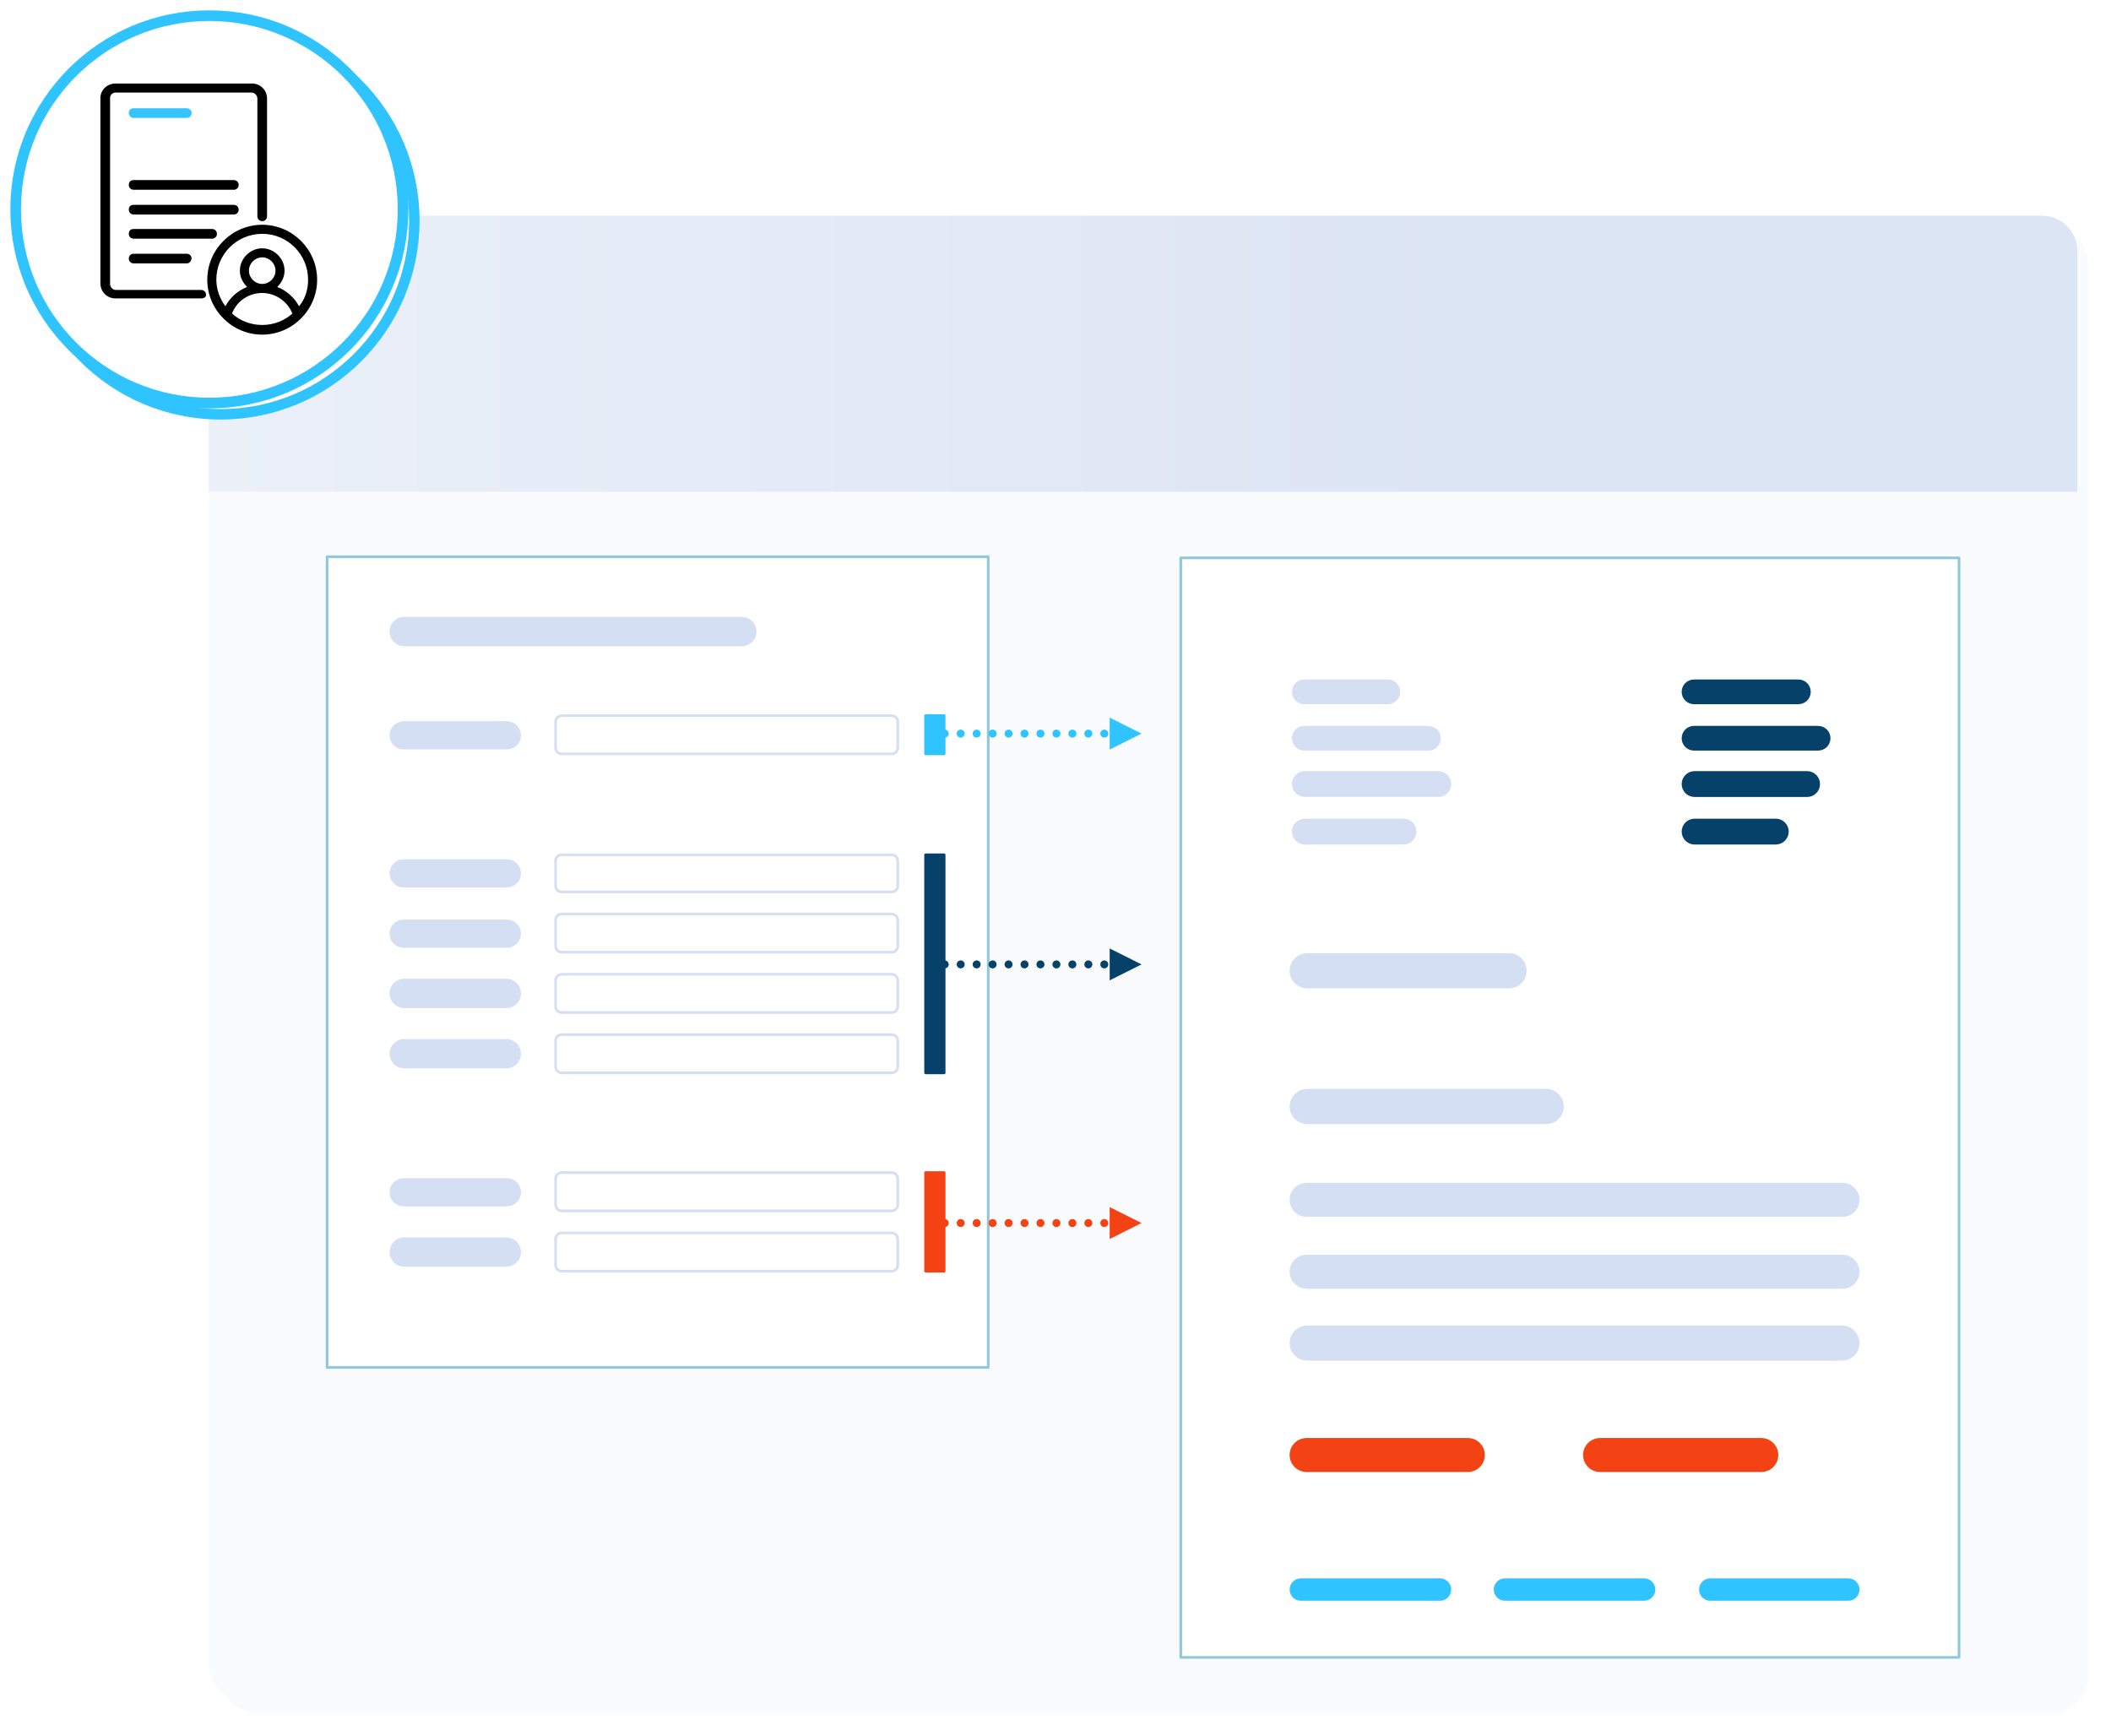 <svg width="1820" height="1497" xmlns="http://www.w3.org/2000/svg" xmlns:xlink="http://www.w3.org/1999/xlink" xml:space="preserve" overflow="hidden"><defs><filter id="fx0" x="-10%" y="-10%" width="120%" height="120%" filterUnits="userSpaceOnUse" primitiveUnits="userSpaceOnUse"><feComponentTransfer color-interpolation-filters="sRGB"><feFuncR type="discrete" tableValues="0.612 0.612"/><feFuncG type="discrete" tableValues="0.686 0.686"/><feFuncB type="discrete" tableValues="0.741 0.741"/><feFuncA type="linear" slope="0.4" intercept="0"/></feComponentTransfer><feGaussianBlur stdDeviation="6.111 6.111"/></filter><filter id="fx1" x="-10%" y="-10%" width="120%" height="120%" filterUnits="userSpaceOnUse" primitiveUnits="userSpaceOnUse"><feComponentTransfer color-interpolation-filters="sRGB"><feFuncR type="discrete" tableValues="0.612 0.612"/><feFuncG type="discrete" tableValues="0.686 0.686"/><feFuncB type="discrete" tableValues="0.741 0.741"/><feFuncA type="linear" slope="0.4" intercept="0"/></feComponentTransfer><feGaussianBlur stdDeviation="6.111 6.111"/></filter><clipPath id="clip2"><rect x="2313" y="560" width="1820" height="1497"/></clipPath><clipPath id="clip3"><rect x="-3" y="-3" width="1655" height="1329"/></clipPath><clipPath id="clip4"><rect x="0" y="0" width="1651" height="1322"/></clipPath><linearGradient x1="4104" y1="865" x2="2493" y2="865" gradientUnits="userSpaceOnUse" spreadMethod="reflect" id="fill5"><stop offset="0" stop-color="#DCE5F4"/><stop offset="0.33" stop-color="#DCE5F4"/><stop offset="1" stop-color="#EBF0F9"/></linearGradient><clipPath id="clip6"><path d="M2493.5 573.5C2401.27 573.5 2326.5 648.268 2326.5 740.5 2326.5 832.732 2401.27 907.5 2493.5 907.5 2585.73 907.5 2660.5 832.732 2660.5 740.5 2660.5 648.268 2585.73 573.5 2493.5 573.5ZM2313 560 4133 560 4133 2057 2313 2057Z" fill-rule="evenodd" clip-rule="evenodd"/></clipPath><clipPath id="clip7"><rect x="-3" y="-3" width="389" height="389"/></clipPath><clipPath id="clip8"><rect x="0" y="0" width="383" height="383"/></clipPath><clipPath id="clip9"><rect x="2384" y="632" width="218" height="217"/></clipPath><clipPath id="clip10"><rect x="2384" y="632" width="218" height="217"/></clipPath><clipPath id="clip11"><rect x="2384" y="632" width="218" height="217"/></clipPath></defs><g clip-path="url(#clip2)" transform="translate(-2313 -560)"><g clip-path="url(#clip3)" filter="url(#fx0)" transform="translate(2483 736)"><g clip-path="url(#clip4)"><path d="M19.723 53.144C19.723 34.686 34.686 19.723 53.144 19.723L1597.3 19.723C1615.76 19.723 1630.72 34.686 1630.72 53.144L1630.72 1268.3C1630.72 1286.76 1615.76 1301.72 1597.3 1301.72L53.144 1301.72C34.686 1301.72 19.723 1286.76 19.723 1268.3Z" fill="#F9FBFD" fill-rule="evenodd"/></g></g><path d="M2493 779.422C2493 760.963 2507.96 746 2526.42 746L4070.58 746C4089.04 746 4104 760.963 4104 779.422L4104 1994.58C4104 2013.04 4089.04 2028 4070.58 2028L2526.42 2028C2507.96 2028 2493 2013.04 2493 1994.58Z" fill="#F9FBFD" fill-rule="evenodd"/><path d="M2523.52 746 4073.48 746C4090.34 746 4104 759.663 4104 776.516L4104 984 2493 984 2493 776.516C2493 759.663 2506.66 746 2523.52 746Z" fill="url(#fill5)" fill-rule="evenodd"/><g clip-path="url(#clip6)"><g clip-path="url(#clip7)" filter="url(#fx1)" transform="translate(2312 559)"><g clip-path="url(#clip8)"><path d="M24.223 191.223C24.223 98.991 98.991 24.223 191.223 24.223 283.454 24.223 358.223 98.991 358.223 191.223 358.223 283.454 283.454 358.223 191.223 358.223 98.991 358.223 24.223 283.454 24.223 191.223Z" stroke="#2FC3FF" stroke-width="9" stroke-linejoin="round" stroke-miterlimit="10" fill="#FFFFFF" fill-rule="evenodd"/></g></g></g><path d="M2326.5 740.5C2326.5 648.268 2401.27 573.5 2493.5 573.5 2585.73 573.5 2660.5 648.268 2660.5 740.5 2660.5 832.732 2585.73 907.5 2493.5 907.5 2401.27 907.5 2326.5 832.732 2326.5 740.5Z" stroke="#2FC3FF" stroke-width="9.167" stroke-linejoin="round" stroke-miterlimit="10" fill="#FFFFFF" fill-rule="evenodd"/><g clip-path="url(#clip9)"><g clip-path="url(#clip10)"><g clip-path="url(#clip11)"><path d="M154.063 125.436 154.063 12.492C154.063 7.807 149.899 3.643 145.214 3.643L27.585 3.643C22.901 3.643 18.737 7.287 18.737 11.971L18.737 172.279C18.737 176.964 22.901 181.128 27.585 181.128L112.424 181.128C117.629 198.824 134.284 211.836 153.542 211.836 177.484 211.836 196.742 192.578 196.742 168.636 196.742 144.694 178.005 125.436 154.063 125.436Z" fill="#FFFFFF" transform="matrix(1 0 0 1 2385 632)"/><path d="M100.973 185.291 27.585 185.291C20.299 185.291 14.573 179.566 14.573 172.279L14.573 12.492C14.573 5.725 20.299 0 27.585 0L145.214 0C152.501 0 158.226 5.725 158.226 13.012L158.226 114.506C158.226 116.588 156.665 118.67 154.063 118.67 151.981 118.67 149.899 117.108 149.899 114.506L149.899 13.012C149.899 10.41 147.817 7.807 144.694 7.807L27.585 7.807C24.983 7.807 22.901 9.889 22.901 12.492L22.901 172.8C22.901 175.402 24.983 178.005 28.106 178.005L101.494 178.005C103.576 178.005 105.658 179.566 105.658 182.169 105.658 184.771 103.055 185.291 100.973 185.291Z" transform="matrix(1 0 0 1 2385 632)"/><path d="M110.863 133.764 43.2 133.764C41.118 133.764 39.036 132.202 39.036 129.6 39.036 126.998 40.598 125.436 43.2 125.436L110.863 125.436C112.945 125.436 115.026 126.998 115.026 129.6 115.026 132.202 112.945 133.764 110.863 133.764Z" transform="matrix(1 0 0 1 2385 632)"/><path d="M89.002 155.104 43.2 155.104C41.118 155.104 39.036 153.542 39.036 150.94 39.036 148.858 40.598 146.776 43.2 146.776L89.002 146.776C91.084 146.776 93.166 148.337 93.166 150.94 92.646 153.542 91.084 155.104 89.002 155.104Z" transform="matrix(1 0 0 1 2385 632)"/><path d="M129.6 112.945 43.2 112.945C41.118 112.945 39.036 111.383 39.036 108.781 39.036 106.178 40.598 104.617 43.2 104.617L129.6 104.617C131.682 104.617 133.764 106.178 133.764 108.781 133.764 111.383 131.682 112.945 129.6 112.945Z" transform="matrix(1 0 0 1 2385 632)"/><path d="M129.6 91.605 43.2 91.605C41.118 91.605 39.036 90.043 39.036 87.441 39.036 84.838 40.598 83.277 43.2 83.277L129.6 83.277C131.682 83.277 133.764 84.838 133.764 87.441 133.764 90.043 131.682 91.605 129.6 91.605Z" transform="matrix(1 0 0 1 2385 632)"/><path d="M89.002 29.668 43.2 29.668C41.118 29.668 39.036 28.106 39.036 25.504 39.036 22.901 40.598 21.34 43.2 21.34L89.002 21.34C91.084 21.34 93.166 22.901 93.166 25.504 93.166 28.106 91.084 29.668 89.002 29.668Z" fill="#35C4FF" transform="matrix(1 0 0 1 2385 632)"/><path d="M154.063 121.793C128.038 121.793 106.699 143.132 106.699 169.157 106.699 195.181 128.038 216.52 154.063 216.52 180.087 216.52 201.426 195.181 201.426 169.157 201.426 143.132 180.087 121.793 154.063 121.793ZM154.063 129.6C175.923 129.6 193.619 147.296 193.619 169.157 193.619 178.005 191.017 185.812 185.812 192.058 181.648 184.251 174.882 178.525 167.075 175.402 170.718 171.759 173.32 167.075 173.32 161.349 173.32 150.94 164.472 142.091 154.063 142.091 143.653 142.091 134.805 150.94 134.805 161.349 134.805 167.075 137.407 171.759 141.051 175.402 133.243 178.525 126.477 184.251 122.313 192.058 117.629 185.812 114.506 177.484 114.506 169.157 114.506 147.296 132.202 129.6 154.063 129.6ZM154.063 172.8C147.817 172.8 142.612 167.595 142.612 161.349 142.612 155.104 147.817 149.899 154.063 149.899 160.308 149.899 165.513 155.104 165.513 161.349 165.513 167.595 160.308 172.8 154.063 172.8ZM128.038 198.303C132.202 187.373 142.612 180.607 154.063 180.607 165.513 180.607 175.923 187.894 180.087 198.303 173.32 204.549 163.952 208.193 154.063 208.193 144.173 208.193 134.805 204.549 128.038 198.303Z" transform="matrix(1 0 0 1 2385 632)"/></g></g></g><rect x="3331" y="1041" width="671" height="948" stroke="#8FC7DB" stroke-width="2.292" stroke-linejoin="round" stroke-miterlimit="10" fill="#FFFFFF"/><path d="M3428 1156.5C3428 1151.25 3432.25 1147 3437.5 1147L3509.5 1147C3514.75 1147 3519 1151.25 3519 1156.5L3519 1156.5C3519 1161.75 3514.75 1166 3509.5 1166L3437.5 1166C3432.25 1166 3428 1161.75 3428 1156.5Z" stroke="#D5DFF3" stroke-width="2.292" stroke-linejoin="round" stroke-miterlimit="10" fill="#D5DFF3" fill-rule="evenodd"/><path d="M3428 1196.5C3428 1191.25 3432.25 1187 3437.5 1187L3544.5 1187C3549.75 1187 3554 1191.25 3554 1196.5L3554 1196.5C3554 1201.75 3549.75 1206 3544.5 1206L3437.5 1206C3432.25 1206 3428 1201.75 3428 1196.5Z" stroke="#D5DFF3" stroke-width="2.292" stroke-linejoin="round" stroke-miterlimit="10" fill="#D5DFF3" fill-rule="evenodd"/><path d="M3428 1236C3428 1230.48 3432.48 1226 3438 1226L3553 1226C3558.52 1226 3563 1230.48 3563 1236L3563 1236C3563 1241.52 3558.52 1246 3553 1246L3438 1246C3432.48 1246 3428 1241.52 3428 1236Z" stroke="#D5DFF3" stroke-width="2.292" stroke-linejoin="round" stroke-miterlimit="10" fill="#D5DFF3" fill-rule="evenodd"/><path d="M3428 1277C3428 1271.48 3432.48 1267 3438 1267L3523 1267C3528.52 1267 3533 1271.48 3533 1277L3533 1277C3533 1282.52 3528.52 1287 3523 1287L3438 1287C3432.48 1287 3428 1282.52 3428 1277Z" stroke="#D5DFF3" stroke-width="2.292" stroke-linejoin="round" stroke-miterlimit="10" fill="#D5DFF3" fill-rule="evenodd"/><path d="M3764 1156.5C3764 1151.25 3768.25 1147 3773.5 1147L3863.5 1147C3868.75 1147 3873 1151.25 3873 1156.5L3873 1156.5C3873 1161.75 3868.75 1166 3863.5 1166L3773.5 1166C3768.25 1166 3764 1161.75 3764 1156.5Z" stroke="#06416A" stroke-width="2.292" stroke-linejoin="round" stroke-miterlimit="10" fill="#06416A" fill-rule="evenodd"/><path d="M3764 1196.5C3764 1191.25 3768.25 1187 3773.5 1187L3880.5 1187C3885.75 1187 3890 1191.25 3890 1196.5L3890 1196.5C3890 1201.75 3885.75 1206 3880.5 1206L3773.5 1206C3768.25 1206 3764 1201.75 3764 1196.5Z" stroke="#06416A" stroke-width="2.292" stroke-linejoin="round" stroke-miterlimit="10" fill="#06416A" fill-rule="evenodd"/><path d="M3764 1236C3764 1230.48 3768.48 1226 3774 1226L3871 1226C3876.52 1226 3881 1230.48 3881 1236L3881 1236C3881 1241.52 3876.52 1246 3871 1246L3774 1246C3768.48 1246 3764 1241.52 3764 1236Z" stroke="#06416A" stroke-width="2.292" stroke-linejoin="round" stroke-miterlimit="10" fill="#06416A" fill-rule="evenodd"/><path d="M3764 1277C3764 1271.48 3768.48 1267 3774 1267L3844 1267C3849.52 1267 3854 1271.48 3854 1277L3854 1277C3854 1282.52 3849.52 1287 3844 1287L3774 1287C3768.48 1287 3764 1282.52 3764 1277Z" stroke="#06416A" stroke-width="2.292" stroke-linejoin="round" stroke-miterlimit="10" fill="#06416A" fill-rule="evenodd"/><path d="M3426 1397C3426 1389.27 3432.27 1383 3440 1383L3614 1383C3621.73 1383 3628 1389.27 3628 1397L3628 1397C3628 1404.73 3621.73 1411 3614 1411L3440 1411C3432.27 1411 3426 1404.73 3426 1397Z" stroke="#D5DFF3" stroke-width="2.292" stroke-linejoin="round" stroke-miterlimit="10" fill="#D5DFF3" fill-rule="evenodd"/><path d="M3426 1514C3426 1506.27 3432.27 1500 3440 1500L3646 1500C3653.73 1500 3660 1506.27 3660 1514L3660 1514C3660 1521.73 3653.73 1528 3646 1528L3440 1528C3432.27 1528 3426 1521.73 3426 1514Z" stroke="#D5DFF3" stroke-width="2.292" stroke-linejoin="round" stroke-miterlimit="10" fill="#D5DFF3" fill-rule="evenodd"/><path d="M3426 1594.5C3426 1587.04 3432.04 1581 3439.5 1581L3901.5 1581C3908.96 1581 3915 1587.04 3915 1594.5L3915 1594.5C3915 1601.96 3908.96 1608 3901.5 1608L3439.5 1608C3432.04 1608 3426 1601.96 3426 1594.5Z" stroke="#D5DFF3" stroke-width="2.292" stroke-linejoin="round" stroke-miterlimit="10" fill="#D5DFF3" fill-rule="evenodd"/><path d="M3426 1656.5C3426 1649.04 3432.04 1643 3439.5 1643L3901.5 1643C3908.96 1643 3915 1649.04 3915 1656.5L3915 1656.5C3915 1663.96 3908.96 1670 3901.5 1670L3439.5 1670C3432.04 1670 3426 1663.96 3426 1656.5Z" stroke="#D5DFF3" stroke-width="2.292" stroke-linejoin="round" stroke-miterlimit="10" fill="#D5DFF3" fill-rule="evenodd"/><path d="M3426 1718C3426 1710.27 3432.27 1704 3440 1704L3901 1704C3908.73 1704 3915 1710.27 3915 1718L3915 1718C3915 1725.73 3908.73 1732 3901 1732L3440 1732C3432.27 1732 3426 1725.73 3426 1718Z" stroke="#D5DFF3" stroke-width="2.292" stroke-linejoin="round" stroke-miterlimit="10" fill="#D5DFF3" fill-rule="evenodd"/><path d="M3426 1930.5C3426 1925.81 3429.81 1922 3434.5 1922L3554.5 1922C3559.19 1922 3563 1925.81 3563 1930.5L3563 1930.5C3563 1935.19 3559.19 1939 3554.5 1939L3434.5 1939C3429.81 1939 3426 1935.19 3426 1930.5Z" stroke="#2FC3FF" stroke-width="2.292" stroke-linejoin="round" stroke-miterlimit="10" fill="#2FC3FF" fill-rule="evenodd"/><path d="M3602 1930.5C3602 1925.81 3605.81 1922 3610.5 1922L3730.5 1922C3735.19 1922 3739 1925.81 3739 1930.5L3739 1930.5C3739 1935.19 3735.19 1939 3730.5 1939L3610.5 1939C3605.81 1939 3602 1935.19 3602 1930.5Z" stroke="#2FC3FF" stroke-width="2.292" stroke-linejoin="round" stroke-miterlimit="10" fill="#2FC3FF" fill-rule="evenodd"/><path d="M3779 1930.5C3779 1925.81 3782.81 1922 3787.5 1922L3906.5 1922C3911.19 1922 3915 1925.81 3915 1930.5L3915 1930.5C3915 1935.19 3911.19 1939 3906.5 1939L3787.5 1939C3782.81 1939 3779 1935.19 3779 1930.5Z" stroke="#2FC3FF" stroke-width="2.292" stroke-linejoin="round" stroke-miterlimit="10" fill="#2FC3FF" fill-rule="evenodd"/><path d="M3426 1814.5C3426 1807.04 3432.04 1801 3439.5 1801L3578.5 1801C3585.96 1801 3592 1807.04 3592 1814.5L3592 1814.5C3592 1821.96 3585.96 1828 3578.5 1828L3439.5 1828C3432.04 1828 3426 1821.96 3426 1814.5Z" stroke="#F34213" stroke-width="2.292" stroke-linejoin="round" stroke-miterlimit="10" fill="#F34213" fill-rule="evenodd"/><path d="M3679 1814.5C3679 1807.04 3685.04 1801 3692.5 1801L3831.5 1801C3838.96 1801 3845 1807.04 3845 1814.5L3845 1814.5C3845 1821.96 3838.96 1828 3831.5 1828L3692.5 1828C3685.04 1828 3679 1821.96 3679 1814.5Z" stroke="#F34213" stroke-width="2.292" stroke-linejoin="round" stroke-miterlimit="10" fill="#F34213" fill-rule="evenodd"/><rect x="2595" y="1040" width="570" height="699" stroke="#8FC7DB" stroke-width="2.292" stroke-linejoin="round" stroke-miterlimit="10" fill="#FFFFFF"/><path d="M2650 1194C2650 1187.92 2654.92 1183 2661 1183L2750 1183C2756.08 1183 2761 1187.92 2761 1194L2761 1194C2761 1200.07 2756.08 1205 2750 1205L2661 1205C2654.92 1205 2650 1200.07 2650 1194Z" stroke="#D5DFF3" stroke-width="2.292" stroke-linejoin="round" stroke-miterlimit="10" fill="#D5DFF3" fill-rule="evenodd"/><path d="M2792 1182.3C2792 1179.37 2794.37 1177 2797.3 1177L3081.7 1177C3084.63 1177 3087 1179.37 3087 1182.3L3087 1204.7C3087 1207.63 3084.63 1210 3081.7 1210L2797.3 1210C2794.37 1210 2792 1207.63 2792 1204.7Z" stroke="#D5DFF3" stroke-width="2.292" stroke-linejoin="round" stroke-miterlimit="10" fill="#FFFFFF" fill-rule="evenodd"/><rect x="3111" y="1177" width="16" height="33" stroke="#2FC3FF" stroke-width="2.292" stroke-linejoin="round" stroke-miterlimit="10" fill="#2FC3FF"/><path d="M2650 1313C2650 1306.93 2654.92 1302 2661 1302L2750 1302C2756.08 1302 2761 1306.93 2761 1313L2761 1313C2761 1319.08 2756.08 1324 2750 1324L2661 1324C2654.92 1324 2650 1319.08 2650 1313Z" stroke="#D5DFF3" stroke-width="2.292" stroke-linejoin="round" stroke-miterlimit="10" fill="#D5DFF3" fill-rule="evenodd"/><path d="M2792 1302.14C2792 1299.3 2794.3 1297 2797.14 1297L3081.86 1297C3084.7 1297 3087 1299.3 3087 1302.14L3087 1323.86C3087 1326.7 3084.7 1329 3081.86 1329L2797.14 1329C2794.3 1329 2792 1326.7 2792 1323.86Z" stroke="#D5DFF3" stroke-width="2.292" stroke-linejoin="round" stroke-miterlimit="10" fill="#FFFFFF" fill-rule="evenodd"/><path d="M2650 1365C2650 1358.92 2654.92 1354 2661 1354L2750 1354C2756.08 1354 2761 1358.92 2761 1365L2761 1365C2761 1371.08 2756.08 1376 2750 1376L2661 1376C2654.92 1376 2650 1371.08 2650 1365Z" stroke="#D5DFF3" stroke-width="2.292" stroke-linejoin="round" stroke-miterlimit="10" fill="#D5DFF3" fill-rule="evenodd"/><path d="M2792 1353.3C2792 1350.37 2794.37 1348 2797.3 1348L3081.7 1348C3084.63 1348 3087 1350.37 3087 1353.3L3087 1375.7C3087 1378.63 3084.63 1381 3081.7 1381L2797.3 1381C2794.37 1381 2792 1378.63 2792 1375.7Z" stroke="#D5DFF3" stroke-width="2.292" stroke-linejoin="round" stroke-miterlimit="10" fill="#FFFFFF" fill-rule="evenodd"/><path d="M2650 1416.5C2650 1410.15 2655.15 1405 2661.5 1405L2749.5 1405C2755.85 1405 2761 1410.15 2761 1416.5L2761 1416.5C2761 1422.85 2755.85 1428 2749.5 1428L2661.5 1428C2655.15 1428 2650 1422.85 2650 1416.5Z" stroke="#D5DFF3" stroke-width="2.292" stroke-linejoin="round" stroke-miterlimit="10" fill="#D5DFF3" fill-rule="evenodd"/><path d="M2792 1405.3C2792 1402.37 2794.37 1400 2797.3 1400L3081.7 1400C3084.63 1400 3087 1402.37 3087 1405.3L3087 1427.7C3087 1430.63 3084.63 1433 3081.7 1433L2797.3 1433C2794.37 1433 2792 1430.63 2792 1427.7Z" stroke="#D5DFF3" stroke-width="2.292" stroke-linejoin="round" stroke-miterlimit="10" fill="#FFFFFF" fill-rule="evenodd"/><path d="M2650 1468.5C2650 1462.15 2655.15 1457 2661.5 1457L2749.5 1457C2755.85 1457 2761 1462.15 2761 1468.5L2761 1468.5C2761 1474.85 2755.85 1480 2749.5 1480L2661.5 1480C2655.15 1480 2650 1474.85 2650 1468.5Z" stroke="#D5DFF3" stroke-width="2.292" stroke-linejoin="round" stroke-miterlimit="10" fill="#D5DFF3" fill-rule="evenodd"/><path d="M2792 1457.3C2792 1454.37 2794.37 1452 2797.3 1452L3081.7 1452C3084.63 1452 3087 1454.37 3087 1457.3L3087 1479.7C3087 1482.63 3084.63 1485 3081.7 1485L2797.3 1485C2794.37 1485 2792 1482.63 2792 1479.7Z" stroke="#D5DFF3" stroke-width="2.292" stroke-linejoin="round" stroke-miterlimit="10" fill="#FFFFFF" fill-rule="evenodd"/><rect x="3111" y="1297" width="16" height="188" stroke="#06416A" stroke-width="2.292" stroke-linejoin="round" stroke-miterlimit="10" fill="#06416A"/><path d="M2650 1588C2650 1581.93 2654.92 1577 2661 1577L2750 1577C2756.08 1577 2761 1581.93 2761 1588L2761 1588C2761 1594.08 2756.08 1599 2750 1599L2661 1599C2654.92 1599 2650 1594.08 2650 1588Z" stroke="#D5DFF3" stroke-width="2.292" stroke-linejoin="round" stroke-miterlimit="10" fill="#D5DFF3" fill-rule="evenodd"/><path d="M2792 1576.3C2792 1573.37 2794.37 1571 2797.3 1571L3081.7 1571C3084.63 1571 3087 1573.37 3087 1576.3L3087 1598.7C3087 1601.63 3084.63 1604 3081.7 1604L2797.3 1604C2794.37 1604 2792 1601.63 2792 1598.7Z" stroke="#D5DFF3" stroke-width="2.292" stroke-linejoin="round" stroke-miterlimit="10" fill="#FFFFFF" fill-rule="evenodd"/><path d="M2650 1639.5C2650 1633.15 2655.15 1628 2661.5 1628L2749.5 1628C2755.85 1628 2761 1633.15 2761 1639.5L2761 1639.5C2761 1645.85 2755.85 1651 2749.5 1651L2661.5 1651C2655.15 1651 2650 1645.85 2650 1639.5Z" stroke="#D5DFF3" stroke-width="2.292" stroke-linejoin="round" stroke-miterlimit="10" fill="#D5DFF3" fill-rule="evenodd"/><path d="M2792 1628.3C2792 1625.37 2794.37 1623 2797.3 1623L3081.7 1623C3084.63 1623 3087 1625.37 3087 1628.3L3087 1650.7C3087 1653.63 3084.63 1656 3081.7 1656L2797.3 1656C2794.37 1656 2792 1653.63 2792 1650.7Z" stroke="#D5DFF3" stroke-width="2.292" stroke-linejoin="round" stroke-miterlimit="10" fill="#FFFFFF" fill-rule="evenodd"/><rect x="3111" y="1571" width="16" height="85" stroke="#F34213" stroke-width="2.292" stroke-linejoin="round" stroke-miterlimit="10" fill="#F34213"/><path d="M3127.5 1189.06 3127.51 1189.06C3129.41 1189.06 3130.94 1190.6 3130.94 1192.5 3130.94 1194.4 3129.41 1195.94 3127.51 1195.94L3127.5 1195.94C3125.6 1195.94 3124.06 1194.4 3124.06 1192.5 3124.06 1190.6 3125.6 1189.06 3127.5 1189.06ZM3141.26 1189.06 3141.26 1189.06C3143.16 1189.06 3144.7 1190.6 3144.7 1192.5 3144.7 1194.4 3143.16 1195.94 3141.26 1195.94L3141.26 1195.94C3139.36 1195.94 3137.82 1194.4 3137.82 1192.5 3137.82 1190.6 3139.36 1189.06 3141.26 1189.06ZM3155.01 1189.06 3155.02 1189.06C3156.92 1189.06 3158.46 1190.6 3158.46 1192.5 3158.46 1194.4 3156.92 1195.94 3155.02 1195.94L3155.01 1195.94C3153.12 1195.94 3151.58 1194.4 3151.58 1192.5 3151.58 1190.6 3153.12 1189.06 3155.01 1189.06ZM3168.77 1189.06 3168.78 1189.06C3170.68 1189.06 3172.22 1190.6 3172.22 1192.5 3172.22 1194.4 3170.68 1195.94 3168.78 1195.94L3168.77 1195.94C3166.87 1195.94 3165.33 1194.4 3165.33 1192.5 3165.33 1190.6 3166.87 1189.06 3168.77 1189.06ZM3182.53 1189.06 3182.53 1189.06C3184.43 1189.06 3185.97 1190.6 3185.97 1192.5 3185.97 1194.4 3184.43 1195.94 3182.53 1195.94L3182.53 1195.94C3180.63 1195.94 3179.09 1194.4 3179.09 1192.5 3179.09 1190.6 3180.63 1189.06 3182.53 1189.06ZM3196.28 1189.06 3196.29 1189.06C3198.19 1189.06 3199.73 1190.6 3199.73 1192.5 3199.73 1194.4 3198.19 1195.94 3196.29 1195.94L3196.28 1195.94C3194.39 1195.94 3192.85 1194.4 3192.85 1192.5 3192.85 1190.6 3194.39 1189.06 3196.28 1189.06ZM3210.04 1189.06 3210.05 1189.06C3211.95 1189.06 3213.49 1190.6 3213.49 1192.5 3213.49 1194.4 3211.95 1195.94 3210.05 1195.94L3210.04 1195.94C3208.14 1195.94 3206.6 1194.4 3206.6 1192.5 3206.6 1190.6 3208.14 1189.06 3210.04 1189.06ZM3223.8 1189.06 3223.8 1189.06C3225.7 1189.06 3227.24 1190.6 3227.24 1192.5 3227.24 1194.4 3225.7 1195.94 3223.8 1195.94L3223.8 1195.94C3221.9 1195.94 3220.36 1194.4 3220.36 1192.5 3220.36 1190.6 3221.9 1189.06 3223.8 1189.06ZM3237.55 1189.06 3237.56 1189.06C3239.46 1189.06 3241 1190.6 3241 1192.5 3241 1194.4 3239.46 1195.94 3237.56 1195.94L3237.55 1195.94C3235.66 1195.94 3234.12 1194.4 3234.12 1192.5 3234.12 1190.6 3235.66 1189.06 3237.55 1189.06ZM3251.31 1189.06 3251.32 1189.06C3253.22 1189.06 3254.76 1190.6 3254.76 1192.5 3254.76 1194.4 3253.22 1195.94 3251.32 1195.94L3251.31 1195.94C3249.41 1195.94 3247.87 1194.4 3247.87 1192.5 3247.87 1190.6 3249.41 1189.06 3251.31 1189.06ZM3265.07 1189.06 3265.08 1189.06C3266.97 1189.06 3268.51 1190.6 3268.51 1192.5 3268.51 1194.4 3266.97 1195.94 3265.08 1195.94L3265.07 1195.94C3263.17 1195.94 3261.63 1194.4 3261.63 1192.5 3261.63 1190.6 3263.17 1189.06 3265.07 1189.06ZM3269.71 1178.75 3297.21 1192.5 3269.71 1206.25Z" fill="#2FC3FF"/><path d="M3127.5 1388.06 3127.51 1388.06C3129.41 1388.06 3130.94 1389.6 3130.94 1391.5 3130.94 1393.4 3129.41 1394.94 3127.51 1394.94L3127.5 1394.94C3125.6 1394.94 3124.06 1393.4 3124.06 1391.5 3124.06 1389.6 3125.6 1388.06 3127.5 1388.06ZM3141.26 1388.06 3141.26 1388.06C3143.16 1388.06 3144.7 1389.6 3144.7 1391.5 3144.7 1393.4 3143.16 1394.94 3141.26 1394.94L3141.26 1394.94C3139.36 1394.94 3137.82 1393.4 3137.82 1391.5 3137.82 1389.6 3139.36 1388.06 3141.26 1388.06ZM3155.01 1388.06 3155.02 1388.06C3156.92 1388.06 3158.46 1389.6 3158.46 1391.5 3158.46 1393.4 3156.92 1394.94 3155.02 1394.94L3155.01 1394.94C3153.12 1394.94 3151.58 1393.4 3151.58 1391.5 3151.58 1389.6 3153.12 1388.06 3155.01 1388.06ZM3168.77 1388.06 3168.78 1388.06C3170.68 1388.06 3172.22 1389.6 3172.22 1391.5 3172.22 1393.4 3170.68 1394.94 3168.78 1394.94L3168.77 1394.94C3166.87 1394.94 3165.33 1393.4 3165.33 1391.5 3165.33 1389.6 3166.87 1388.06 3168.77 1388.06ZM3182.53 1388.06 3182.53 1388.06C3184.43 1388.06 3185.97 1389.6 3185.97 1391.5 3185.97 1393.4 3184.43 1394.94 3182.53 1394.94L3182.53 1394.94C3180.63 1394.94 3179.09 1393.4 3179.09 1391.5 3179.09 1389.6 3180.63 1388.06 3182.53 1388.06ZM3196.28 1388.06 3196.29 1388.06C3198.19 1388.06 3199.73 1389.6 3199.73 1391.5 3199.73 1393.4 3198.19 1394.94 3196.29 1394.94L3196.28 1394.94C3194.39 1394.94 3192.85 1393.4 3192.85 1391.5 3192.85 1389.6 3194.39 1388.06 3196.28 1388.06ZM3210.04 1388.06 3210.05 1388.06C3211.95 1388.06 3213.49 1389.6 3213.49 1391.5 3213.49 1393.4 3211.95 1394.94 3210.05 1394.94L3210.04 1394.94C3208.14 1394.94 3206.6 1393.4 3206.6 1391.5 3206.6 1389.6 3208.14 1388.06 3210.04 1388.06ZM3223.8 1388.06 3223.8 1388.06C3225.7 1388.06 3227.24 1389.6 3227.24 1391.5 3227.24 1393.4 3225.7 1394.94 3223.8 1394.94L3223.8 1394.94C3221.9 1394.94 3220.36 1393.4 3220.36 1391.5 3220.36 1389.6 3221.9 1388.06 3223.8 1388.06ZM3237.55 1388.06 3237.56 1388.06C3239.46 1388.06 3241 1389.6 3241 1391.5 3241 1393.4 3239.46 1394.94 3237.56 1394.94L3237.55 1394.94C3235.66 1394.94 3234.12 1393.4 3234.12 1391.5 3234.12 1389.6 3235.66 1388.06 3237.55 1388.06ZM3251.31 1388.06 3251.32 1388.06C3253.22 1388.06 3254.76 1389.6 3254.76 1391.5 3254.76 1393.4 3253.22 1394.94 3251.32 1394.94L3251.31 1394.94C3249.41 1394.94 3247.87 1393.4 3247.87 1391.5 3247.87 1389.6 3249.41 1388.06 3251.31 1388.06ZM3265.07 1388.06 3265.08 1388.06C3266.97 1388.06 3268.51 1389.6 3268.51 1391.5 3268.51 1393.4 3266.97 1394.94 3265.08 1394.94L3265.07 1394.94C3263.17 1394.94 3261.63 1393.4 3261.63 1391.5 3261.63 1389.6 3263.17 1388.06 3265.07 1388.06ZM3269.71 1377.75 3297.21 1391.5 3269.71 1405.25Z" fill="#06416A"/><path d="M3127.5 1611.06 3127.51 1611.06C3129.41 1611.06 3130.94 1612.6 3130.94 1614.5 3130.94 1616.4 3129.41 1617.94 3127.51 1617.94L3127.5 1617.94C3125.6 1617.94 3124.06 1616.4 3124.06 1614.5 3124.06 1612.6 3125.6 1611.06 3127.5 1611.06ZM3141.26 1611.06 3141.26 1611.06C3143.16 1611.06 3144.7 1612.6 3144.7 1614.5 3144.7 1616.4 3143.16 1617.94 3141.26 1617.94L3141.26 1617.94C3139.36 1617.94 3137.82 1616.4 3137.82 1614.5 3137.82 1612.6 3139.36 1611.06 3141.26 1611.06ZM3155.01 1611.06 3155.02 1611.06C3156.92 1611.06 3158.46 1612.6 3158.46 1614.5 3158.46 1616.4 3156.92 1617.94 3155.02 1617.94L3155.01 1617.94C3153.12 1617.94 3151.58 1616.4 3151.58 1614.5 3151.58 1612.6 3153.12 1611.06 3155.01 1611.06ZM3168.77 1611.06 3168.78 1611.06C3170.68 1611.06 3172.22 1612.6 3172.22 1614.5 3172.22 1616.4 3170.68 1617.94 3168.78 1617.94L3168.77 1617.94C3166.87 1617.94 3165.33 1616.4 3165.33 1614.5 3165.33 1612.6 3166.87 1611.06 3168.77 1611.06ZM3182.53 1611.06 3182.53 1611.06C3184.43 1611.06 3185.97 1612.6 3185.97 1614.5 3185.97 1616.4 3184.43 1617.94 3182.53 1617.94L3182.53 1617.94C3180.63 1617.94 3179.09 1616.4 3179.09 1614.5 3179.09 1612.6 3180.63 1611.06 3182.53 1611.06ZM3196.28 1611.06 3196.29 1611.06C3198.19 1611.06 3199.73 1612.6 3199.73 1614.5 3199.73 1616.4 3198.19 1617.94 3196.29 1617.94L3196.28 1617.94C3194.39 1617.94 3192.85 1616.4 3192.85 1614.5 3192.85 1612.6 3194.39 1611.06 3196.28 1611.06ZM3210.04 1611.06 3210.05 1611.06C3211.95 1611.06 3213.49 1612.6 3213.49 1614.5 3213.49 1616.4 3211.95 1617.94 3210.05 1617.94L3210.04 1617.94C3208.14 1617.94 3206.6 1616.4 3206.6 1614.5 3206.6 1612.6 3208.14 1611.06 3210.04 1611.06ZM3223.8 1611.06 3223.8 1611.06C3225.7 1611.06 3227.24 1612.6 3227.24 1614.5 3227.24 1616.4 3225.7 1617.94 3223.8 1617.94L3223.8 1617.94C3221.9 1617.94 3220.36 1616.4 3220.36 1614.5 3220.36 1612.6 3221.9 1611.06 3223.8 1611.06ZM3237.55 1611.06 3237.56 1611.06C3239.46 1611.06 3241 1612.6 3241 1614.5 3241 1616.4 3239.46 1617.94 3237.56 1617.94L3237.55 1617.94C3235.66 1617.94 3234.12 1616.4 3234.12 1614.5 3234.12 1612.6 3235.66 1611.06 3237.55 1611.06ZM3251.31 1611.06 3251.32 1611.06C3253.22 1611.06 3254.76 1612.6 3254.76 1614.5 3254.76 1616.4 3253.22 1617.94 3251.32 1617.94L3251.31 1617.94C3249.41 1617.94 3247.87 1616.4 3247.87 1614.5 3247.87 1612.6 3249.41 1611.06 3251.31 1611.06ZM3265.07 1611.06 3265.08 1611.06C3266.97 1611.06 3268.51 1612.6 3268.51 1614.5 3268.51 1616.4 3266.97 1617.94 3265.08 1617.94L3265.07 1617.94C3263.17 1617.94 3261.63 1616.4 3261.63 1614.5 3261.63 1612.6 3263.17 1611.06 3265.07 1611.06ZM3269.71 1600.75 3297.21 1614.5 3269.71 1628.25Z" fill="#F34213"/><path d="M2650 1104.5C2650 1098.15 2655.15 1093 2661.5 1093L2952.5 1093C2958.85 1093 2964 1098.15 2964 1104.5L2964 1104.5C2964 1110.85 2958.85 1116 2952.5 1116L2661.5 1116C2655.15 1116 2650 1110.85 2650 1104.5Z" stroke="#D5DFF3" stroke-width="2.292" stroke-linejoin="round" stroke-miterlimit="10" fill="#D5DFF3" fill-rule="evenodd"/></g></svg>